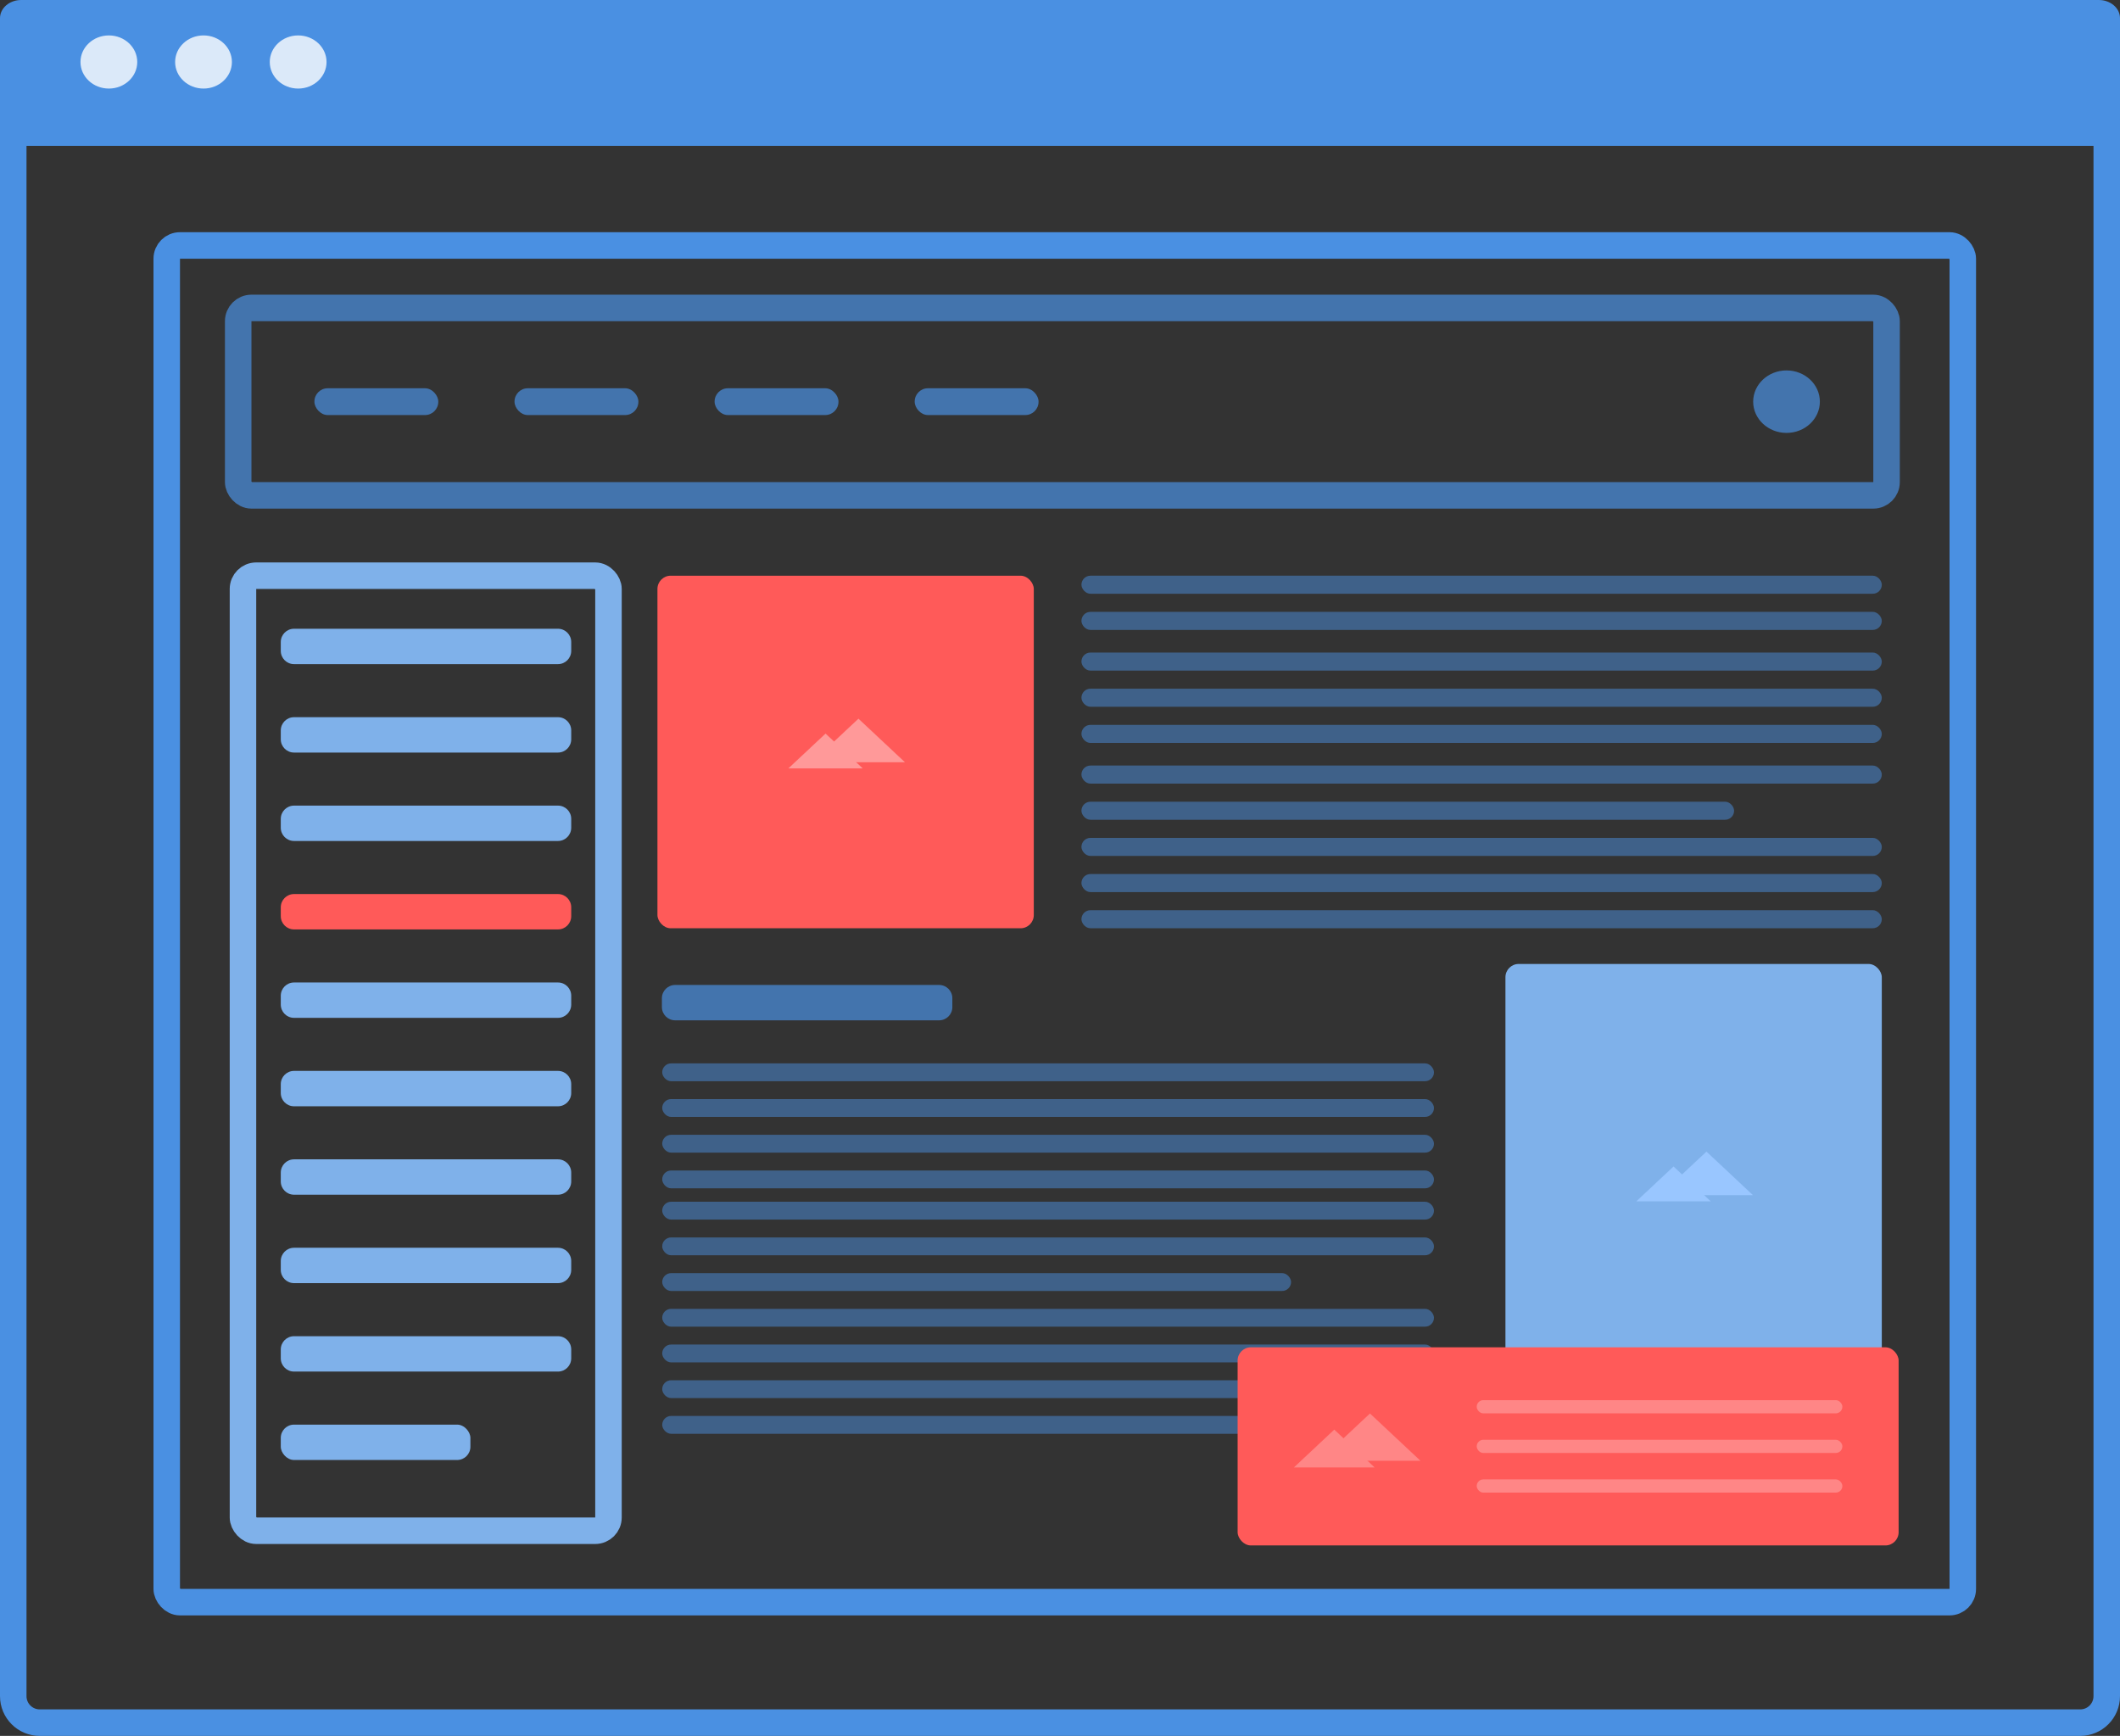 <svg width="160" height="131" viewBox="0 0 160 131" fill="none" xmlns="http://www.w3.org/2000/svg">
<rect x="0" y="0" width="160" height="131" fill="#333333" stroke="none"/>
<g id="Group 17 Copy">
<g id="browser">
<path id="Rectangle 1" d="M1 10H159V128C159 129.105 158.105 130 157 130H3C1.895 130 1 129.105 1 128V10Z" stroke="#4A90E2" stroke-width="2"/>
<path id="Rectangle 1 Copy" fill-rule="evenodd" clip-rule="evenodd" d="M0 11H29.333H158C159.105 11 160 10.105 160 9V1.371C160 0.614 159.287 0 158.403 0H1.597C0.715 0 0 0.615 0 1.371V11Z" fill="#4A90E2"/>
<g id="Group" opacity="0.8">
<path id="Oval 3 Copy" fill-rule="evenodd" clip-rule="evenodd" d="M8.217 6.684C9.4 6.684 10.359 5.786 10.359 4.679C10.359 3.571 9.4 2.673 8.217 2.673C7.033 2.673 6.074 3.571 6.074 4.679C6.074 5.786 7.033 6.684 8.217 6.684Z" fill="white"/>
<path id="Oval 3 Copy 2" fill-rule="evenodd" clip-rule="evenodd" d="M15.36 6.684C16.543 6.684 17.503 5.786 17.503 4.679C17.503 3.571 16.543 2.673 15.36 2.673C14.176 2.673 13.217 3.571 13.217 4.679C13.217 5.786 14.176 6.684 15.36 6.684Z" fill="white"/>
<path id="Oval 3 Copy 3" fill-rule="evenodd" clip-rule="evenodd" d="M22.502 6.684C23.686 6.684 24.645 5.786 24.645 4.679C24.645 3.571 23.686 2.673 22.502 2.673C21.319 2.673 20.359 3.571 20.359 4.679C20.359 5.786 21.319 6.684 22.502 6.684Z" fill="white"/>
</g>
</g>
<rect id="Rectangle 7" x="12.584" y="18.523" width="135.551" height="102.384" rx="1" stroke="#4A90E2" stroke-width="2"/>
<g id="Group 7">
<g id="Group 3" opacity="0.7">
<rect id="Rectangle 474 Copy 3" opacity="0.7" x="49.978" y="80.248" width="58.247" height="1.347" rx="0.674" fill="#4A90E2"/>
<rect id="Rectangle 474 Copy 4" opacity="0.7" x="49.978" y="82.942" width="58.247" height="1.347" rx="0.674" fill="#4A90E2"/>
<rect id="Rectangle 474 Copy 5" opacity="0.7" x="49.978" y="85.637" width="58.247" height="1.347" rx="0.674" fill="#4A90E2"/>
<rect id="Rectangle 474 Copy 6" opacity="0.7" x="49.978" y="88.331" width="58.247" height="1.347" rx="0.674" fill="#4A90E2"/>
<rect id="Rectangle 474 Copy 7" opacity="0.7" x="49.978" y="90.689" width="58.247" height="1.347" rx="0.674" fill="#4A90E2"/>
<rect id="Rectangle 474 Copy 8" opacity="0.7" x="49.978" y="93.383" width="58.247" height="1.347" rx="0.674" fill="#4A90E2"/>
<rect id="Rectangle 474 Copy 9" opacity="0.7" x="49.978" y="96.077" width="47.461" height="1.347" rx="0.674" fill="#4A90E2"/>
<rect id="Rectangle 474 Copy 16" opacity="0.7" x="49.978" y="98.772" width="58.247" height="1.347" rx="0.674" fill="#4A90E2"/>
<rect id="Rectangle 474 Copy 15" opacity="0.7" x="49.978" y="101.466" width="58.247" height="1.347" rx="0.674" fill="#4A90E2"/>
<rect id="Rectangle 474 Copy 14" opacity="0.7" x="49.978" y="104.16" width="58.247" height="1.347" rx="0.674" fill="#4A90E2"/>
<rect id="Rectangle 474 Copy 13" opacity="0.7" x="49.978" y="106.854" width="51.416" height="1.347" rx="0.674" fill="#4A90E2"/>
</g>
<path id="Rectangle 474 Copy 26" opacity="0.7" fill-rule="evenodd" clip-rule="evenodd" d="M49.955 75.33C49.955 74.778 50.403 74.33 50.955 74.33H70.875C71.428 74.33 71.875 74.778 71.875 75.33V75.999C71.875 76.552 71.428 76.999 70.875 76.999H50.955C50.403 76.999 49.955 76.552 49.955 75.999V75.33Z" fill="#4A90E2"/>
<g id="Group 3 Copy 2" opacity="0.7">
<rect id="Rectangle 474 Copy 3_2" opacity="0.7" x="81.619" y="43.445" width="60.404" height="1.364" rx="0.682" fill="#4A90E2"/>
<rect id="Rectangle 474 Copy 4_2" opacity="0.7" x="81.618" y="46.174" width="60.404" height="1.364" rx="0.682" fill="#4A90E2"/>
<rect id="Rectangle 474 Copy 5_2" opacity="0.7" x="81.618" y="49.244" width="60.404" height="1.364" rx="0.682" fill="#4A90E2"/>
<rect id="Rectangle 474 Copy 6_2" opacity="0.7" x="81.618" y="51.973" width="60.404" height="1.364" rx="0.682" fill="#4A90E2"/>
<rect id="Rectangle 474 Copy 7_2" opacity="0.7" x="81.618" y="54.702" width="60.404" height="1.364" rx="0.682" fill="#4A90E2"/>
<rect id="Rectangle 474 Copy 8_2" opacity="0.7" x="81.618" y="57.772" width="60.404" height="1.364" rx="0.682" fill="#4A90E2"/>
<rect id="Rectangle 474 Copy 9_2" opacity="0.7" x="81.618" y="60.501" width="49.258" height="1.364" rx="0.682" fill="#4A90E2"/>
<rect id="Rectangle 474 Copy 16_2" opacity="0.7" x="81.618" y="63.23" width="60.404" height="1.364" rx="0.682" fill="#4A90E2"/>
<rect id="Rectangle 474 Copy 15_2" opacity="0.7" x="81.618" y="65.958" width="60.404" height="1.364" rx="0.682" fill="#4A90E2"/>
<rect id="Rectangle 474 Copy 14_2" opacity="0.7" x="81.618" y="68.687" width="60.404" height="1.364" rx="0.682" fill="#4A90E2"/>
</g>
</g>
<rect id="Rectangle 3 Copy 16" opacity="0.7" x="17.977" y="23.238" width="124.405" height="14.145" rx="1" stroke="#4A90E2" stroke-width="2"/>
<rect id="Rectangle" opacity="0.7" x="23.73" y="29.301" width="9.348" height="2.021" rx="1" fill="#4A90E2"/>
<rect id="Rectangle Copy" opacity="0.7" x="38.832" y="29.301" width="9.348" height="2.021" rx="1" fill="#4A90E2"/>
<rect id="Rectangle Copy 2" opacity="0.7" x="53.933" y="29.301" width="9.348" height="2.021" rx="1" fill="#4A90E2"/>
<rect id="Rectangle Copy 3" opacity="0.7" x="69.033" y="29.301" width="9.348" height="2.021" rx="1" fill="#4A90E2"/>
<path id="Oval" opacity="0.7" fill-rule="evenodd" clip-rule="evenodd" d="M134.832 32.669C136.222 32.669 137.348 31.613 137.348 30.311C137.348 29.009 136.222 27.954 134.832 27.954C133.442 27.954 132.315 29.009 132.315 30.311C132.315 31.613 133.442 32.669 134.832 32.669Z" fill="#4A90E2"/>
<rect id="Rectangle 3 Copy 3" x="49.618" y="43.446" width="28.404" height="26.606" rx="1" fill="#FF5A59"/>
<rect id="Rectangle 3 Copy 4" x="113.618" y="72.746" width="28.404" height="35.7" rx="1" fill="#7FB1EA"/>
<rect id="Rectangle 3 Copy 17" x="93.406" y="101.675" width="49.887" height="14.952" rx="1" fill="#FF5A59"/>
<g id="Group 11">
<rect id="Rectangle 3 Copy 17_2" x="18.337" y="43.445" width="27.586" height="72.073" rx="1" stroke="#7FB1EA" stroke-width="2"/>
<path id="Rectangle 474 Copy 2" fill-rule="evenodd" clip-rule="evenodd" d="M21.191 48.449C21.191 47.897 21.639 47.449 22.191 47.449H42.111C42.664 47.449 43.111 47.897 43.111 48.449V49.119C43.111 49.671 42.664 50.119 42.111 50.119H22.191C21.639 50.119 21.191 49.671 21.191 49.119V48.449Z" fill="#7FB1EA"/>
<path id="Rectangle 474 Copy 26_2" fill-rule="evenodd" clip-rule="evenodd" d="M21.191 55.123C21.191 54.57 21.639 54.123 22.191 54.123H42.111C42.664 54.123 43.111 54.57 43.111 55.123V55.792C43.111 56.344 42.664 56.792 42.111 56.792H22.191C21.639 56.792 21.191 56.344 21.191 55.792V55.123Z" fill="#7FB1EA"/>
<path id="Rectangle 474 Copy 27" fill-rule="evenodd" clip-rule="evenodd" d="M21.191 61.796C21.191 61.244 21.639 60.796 22.191 60.796H42.111C42.664 60.796 43.111 61.244 43.111 61.796V62.465C43.111 63.017 42.664 63.465 42.111 63.465H22.191C21.639 63.465 21.191 63.017 21.191 62.465V61.796Z" fill="#7FB1EA"/>
<path id="Rectangle 474 Copy 28" fill-rule="evenodd" clip-rule="evenodd" d="M21.191 68.47C21.191 67.917 21.639 67.47 22.191 67.47H42.111C42.664 67.47 43.111 67.917 43.111 68.47V69.139C43.111 69.691 42.664 70.139 42.111 70.139H22.191C21.639 70.139 21.191 69.691 21.191 69.139V68.47Z" fill="#FF5A59"/>
<path id="Rectangle 474 Copy 29" fill-rule="evenodd" clip-rule="evenodd" d="M21.191 75.143C21.191 74.59 21.639 74.143 22.191 74.143H42.111C42.664 74.143 43.111 74.59 43.111 75.143V75.812C43.111 76.364 42.664 76.812 42.111 76.812H22.191C21.639 76.812 21.191 76.364 21.191 75.812V75.143Z" fill="#7FB1EA"/>
<path id="Rectangle 474 Copy 30" fill-rule="evenodd" clip-rule="evenodd" d="M21.191 81.816C21.191 81.264 21.639 80.816 22.191 80.816H42.111C42.664 80.816 43.111 81.264 43.111 81.816V82.486C43.111 83.038 42.664 83.486 42.111 83.486H22.191C21.639 83.486 21.191 83.038 21.191 82.486V81.816Z" fill="#7FB1EA"/>
<path id="Rectangle 474 Copy 31" fill-rule="evenodd" clip-rule="evenodd" d="M21.191 88.49C21.191 87.938 21.639 87.49 22.191 87.49H42.111C42.664 87.49 43.111 87.938 43.111 88.49V89.159C43.111 89.711 42.664 90.159 42.111 90.159H22.191C21.639 90.159 21.191 89.711 21.191 89.159V88.49Z" fill="#7FB1EA"/>
<path id="Rectangle 474 Copy 32" fill-rule="evenodd" clip-rule="evenodd" d="M21.191 95.163C21.191 94.611 21.639 94.163 22.191 94.163H42.111C42.664 94.163 43.111 94.611 43.111 95.163V95.832C43.111 96.385 42.664 96.832 42.111 96.832H22.191C21.639 96.832 21.191 96.385 21.191 95.832V95.163Z" fill="#7FB1EA"/>
<path id="Rectangle 474 Copy 33" fill-rule="evenodd" clip-rule="evenodd" d="M21.191 101.837C21.191 101.285 21.639 100.837 22.191 100.837H42.111C42.664 100.837 43.111 101.285 43.111 101.837V102.506C43.111 103.059 42.664 103.506 42.111 103.506H22.191C21.639 103.506 21.191 103.059 21.191 102.506V101.837Z" fill="#7FB1EA"/>
<rect id="Rectangle 474 Copy 34" x="21.191" y="107.51" width="14.311" height="2.669" rx="1" fill="#7FB1EA"/>
</g>
<g id="Group 6">
<path id="Rectangle 2" fill-rule="evenodd" clip-rule="evenodd" d="M59.496 57.99L62.306 55.359L65.115 57.99L59.496 57.99Z" fill="#FF9999"/>
<path id="Rectangle 2 Copy" fill-rule="evenodd" clip-rule="evenodd" d="M61.277 57.525L64.789 54.236L68.3 57.525H61.277Z" fill="#FF9999"/>
</g>
<g id="Group 6 Copy">
<path id="Rectangle 2_2" fill-rule="evenodd" clip-rule="evenodd" d="M123.496 90.659L126.306 88.028L129.115 90.659H123.496Z" fill="#99C6FF"/>
<path id="Rectangle 2 Copy_2" fill-rule="evenodd" clip-rule="evenodd" d="M125.277 90.194L128.789 86.905L132.3 90.194H125.277Z" fill="#99C6FF"/>
</g>
<g id="Group 6 Copy_2">
<path id="Rectangle 2_3" fill-rule="evenodd" clip-rule="evenodd" d="M97.652 110.742L100.7 107.886L103.748 110.742H97.652Z" fill="#FF8686"/>
<path id="Rectangle 2 Copy_3" fill-rule="evenodd" clip-rule="evenodd" d="M99.584 110.238L103.394 106.669L107.204 110.238H99.584Z" fill="#FF8686"/>
</g>
<rect id="Rectangle 474 Copy 3_3" opacity="0.7" x="111.45" y="105.662" width="27.597" height="0.997" rx="0.498" fill="#FF9999"/>
<rect id="Rectangle 474 Copy 4_3" opacity="0.7" x="111.45" y="108.653" width="27.597" height="0.997" rx="0.498" fill="#FF9999"/>
<rect id="Rectangle 474 Copy 5_3" opacity="0.7" x="111.45" y="111.643" width="27.597" height="0.997" rx="0.498" fill="#FF9999"/>
</g>
</svg>
